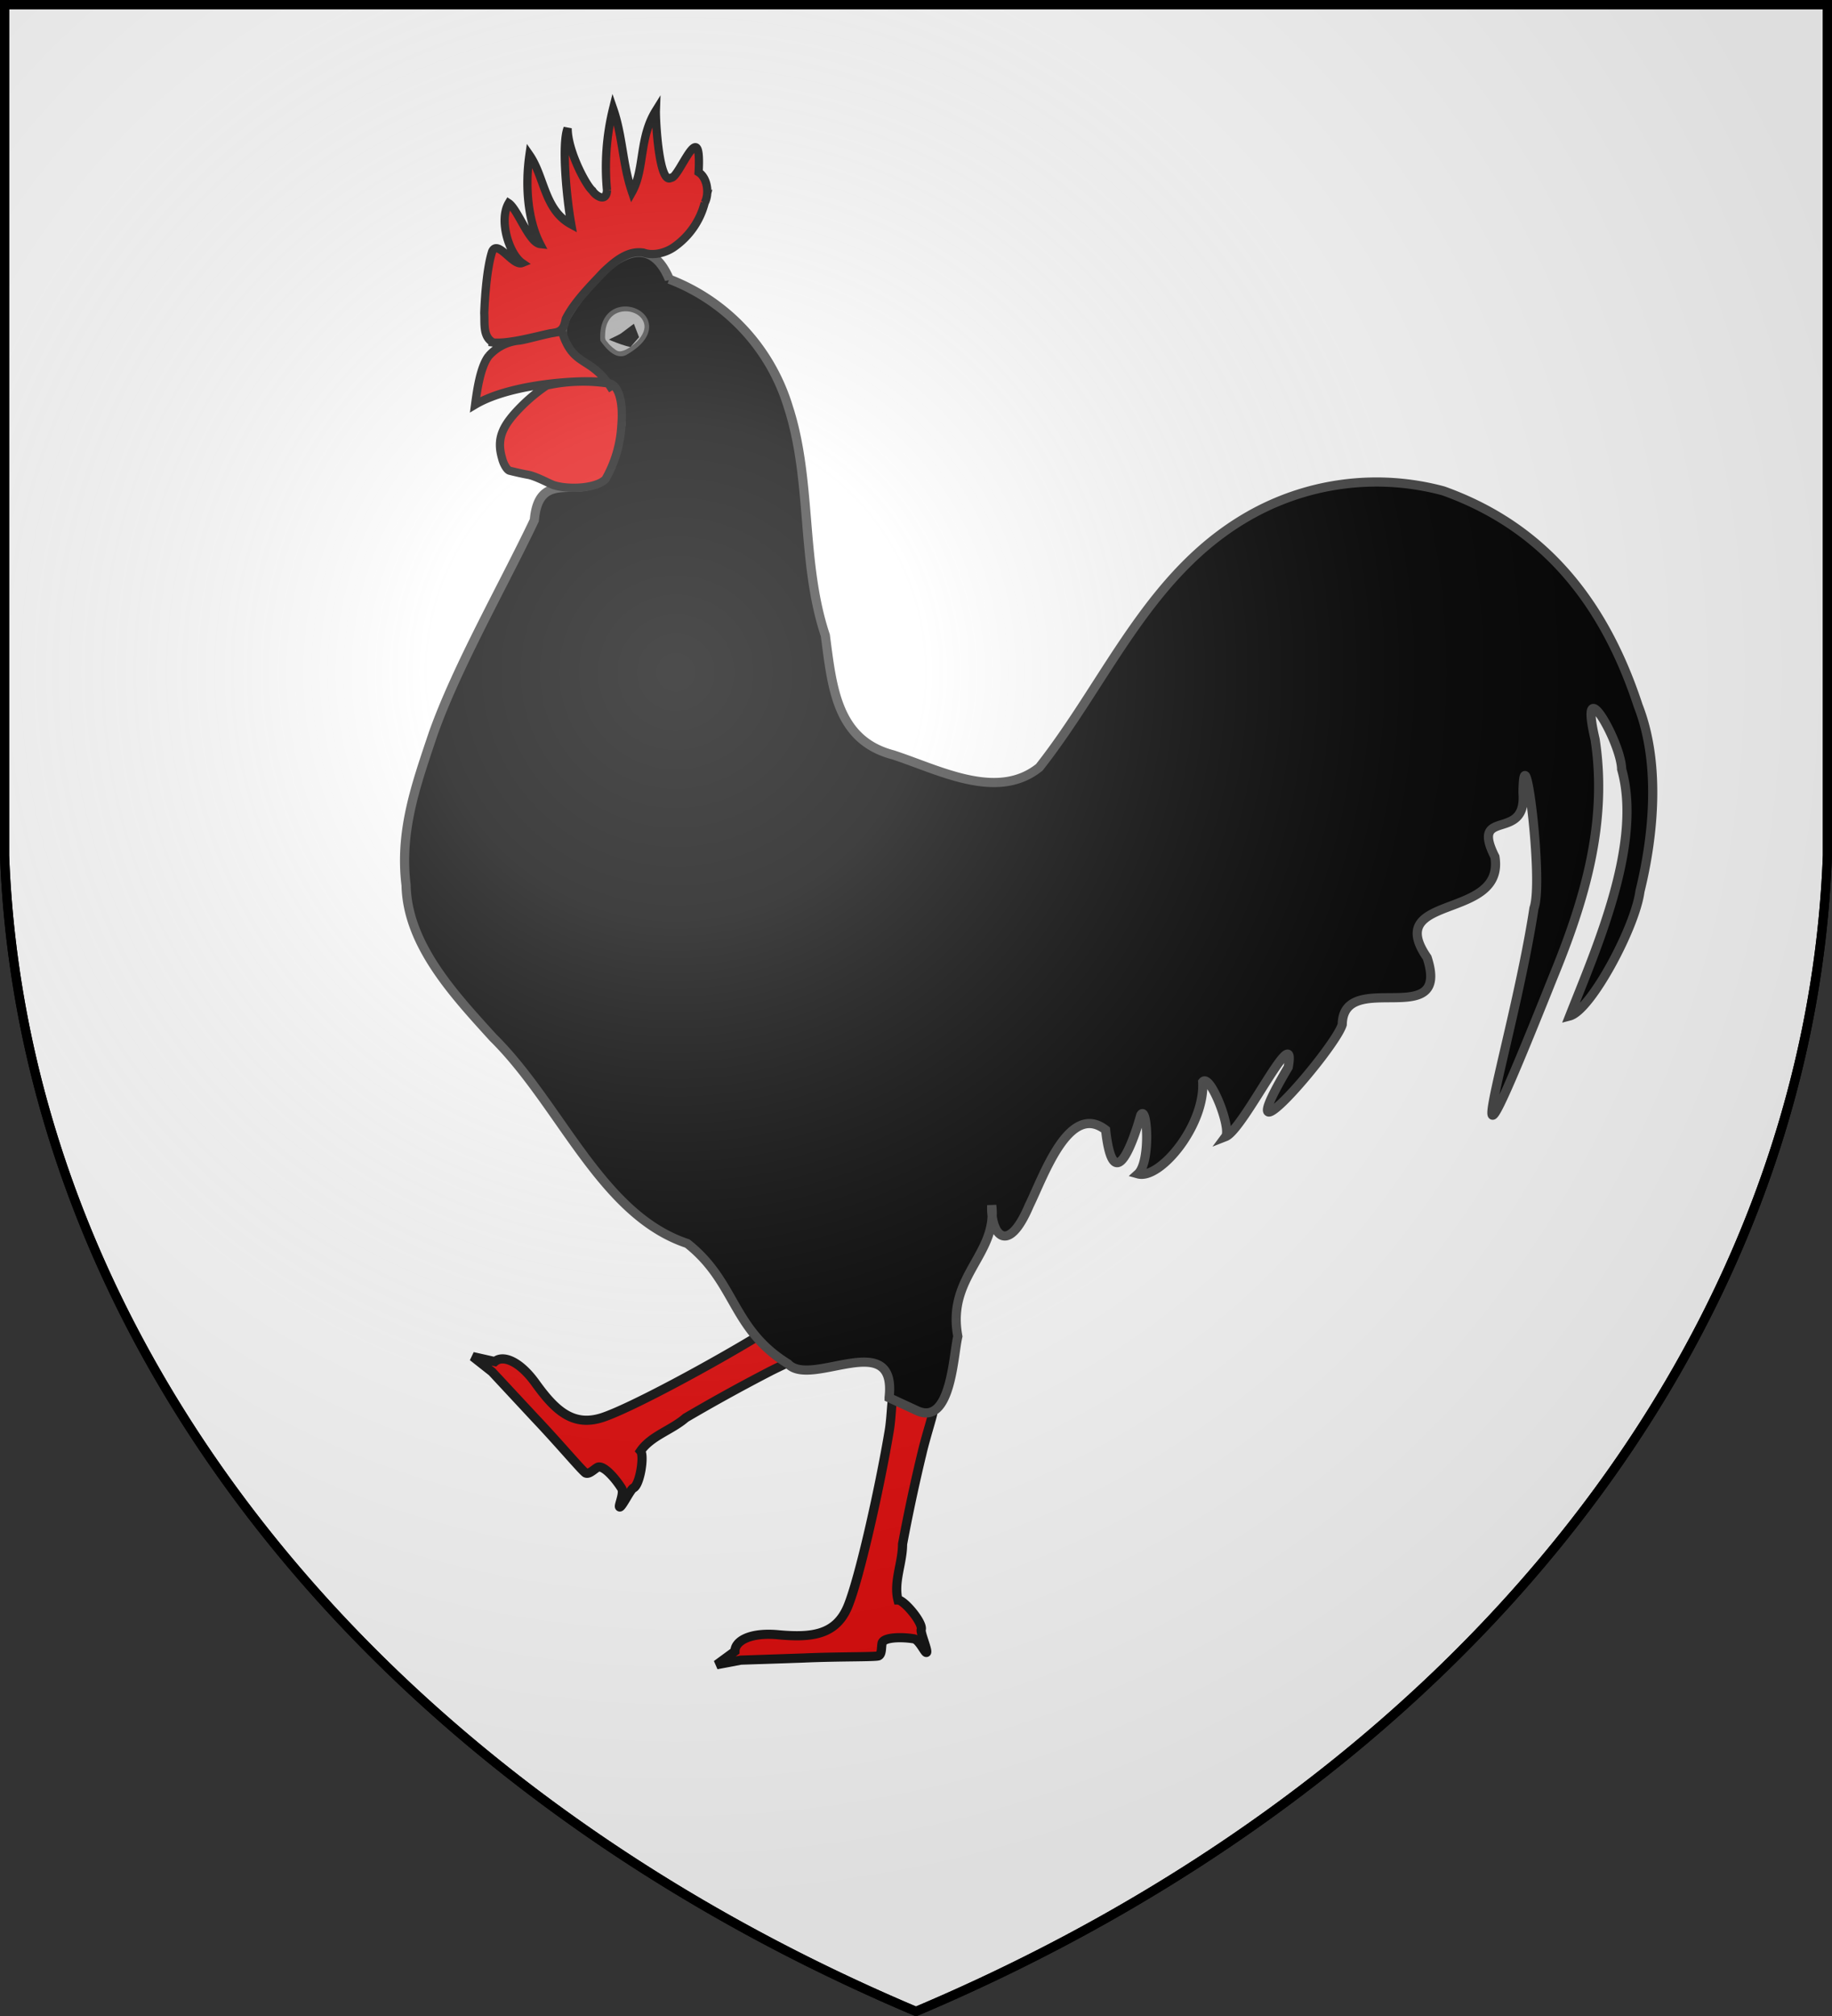 <svg xmlns="http://www.w3.org/2000/svg" xmlns:xlink="http://www.w3.org/1999/xlink" width="600" height="660" fill="#fff" stroke="#000" stroke-width="3"><rect width="100%" height="100%" fill="#333333" stroke="none"/><radialGradient id="c" cx="221" cy="226" r="300" gradientTransform="translate(-77 -85)scale(1.35)" gradientUnits="userSpaceOnUse"><stop offset="0" stop-color="#fff" stop-opacity=".3"/><stop offset=".2" stop-color="#fff" stop-opacity=".25"/><stop offset=".6" stop-color="#666" stop-opacity=".13"/><stop offset="1" stop-opacity=".13"/></radialGradient><path id="b" d="M1.5 1.5h597V280A570 445 0 0 1 300 658.5 570 445 0 0 1 1.5 280Z"/><g fill="#000" stroke="#111" transform="translate(7.5 -8.5)"><path id="a" fill="#e20909" d="M233.2 549.1c0-3.4 5-6.3 14.3-5.4 11 1 18.7 0 22.6-9.1 3.8-9 10.5-39 13.6-57.5.8-4.6.8-10.9 1.3-10.8 3 .2 13 3.8 13 4.8 0 .7-2.4 8.3-3.5 13a597 597 0 0 0-6.4 29.9c0 6.2-3 12.4-1.5 18.3 2 0 8.3 7.5 7.6 9.7-.3 1 2.1 6.5 1.8 7.4-.4.8-2.4-4.2-4.3-4.4-3.7-.6-9.7-.6-10.3 1.4-.3 1.3 0 3.7-1.2 4.2-1.2.4-13 .2-24.4.7l-20.7.7-7.9 1.5z"/><use xlink:href="#a" transform="rotate(49 297.94 415.417)scale(1)"/><path stroke="#444" d="M283.7 466c2.6-23.2-25.6-2.9-33.1-11-18.5-11.4-17-26.8-33-39.4-28.3-9.4-41.4-45.5-63.6-67.4-12.3-13.6-28.1-30.2-28.5-49.9-2.2-17.8 3.3-33 8.9-49.7 7.9-22.2 23.1-48.7 33.1-69.8 1.9-21.9 23 1.2 26.6-24.2 10.1-27.8-24.8-23.8-16.1-42.5 7.5-12.4 25.1-32.7 33.7-12.2a65.1 65.1 0 0 1 39 41.9c7.8 24 4.1 50.8 12.1 74.7 2.2 16.4 3.5 34.2 22.1 39.1 14.9 4.8 34.1 15.3 48 4.1 22.8-29 36.2-64.7 70.2-83.2a84.3 84.3 0 0 1 62.1-7.3c28.8 10.3 51.1 31.6 63.8 70.3 7.9 20.2 4.5 45 .6 60.8-1.5 11.7-16.1 39-23 40.8 8.9-22.6 23.9-56.4 17-80.8-.1-8.6-14.3-33.7-8.7-9.8 4.2 27.2-3.4 52.7-13.8 78-36.5 91.3-13.2 23.2-6.2-22.7 3.2-8.7-3.3-60.2-3.6-37.8 1.4 16.6-17.5 4.5-9.2 21 3.4 21-36.9 11.8-22.2 33 8 24.4-27.5 3.3-27.8 21.9-2.4 8.1-39.4 50.6-17.7 14 3-16.7-14.6 20.4-20.5 22.7 2-2.7-5.1-20.9-7.5-17.9.8 14.2-14 32.1-21.2 30.1 4.3-3.9 3-23.1.9-19.2 0 0-8.5 31.5-11.5 4.8-12-9.3-20.3 15.2-25 24.7-7.2 17-12.7 9.2-12.3 0 2 16.1-14.8 23.2-11.1 42.9-1.5 6.2-2.2 29.2-13.2 24.4l-9.3-4.3Zm-86.5-342.8c17.9-10.5-7.5-20.9-6.6-3.7 1.5 2.1 4.3 5.3 6.6 3.7Z"/><path fill="#e20909" stroke-width="2.7" d="M152.6 125a15 15 0 0 1 10-5c3.1-.4 14-3.8 14.1-2.5 3.7 11.3 9.1 7.5 15.7 17.6 4.7-2.9-29.4-3-44.3 5.9.6-4.5 1.7-12.5 4.5-16Zm21.2 42.3c-1.2-.4-5.4-2.7-8-3.3-2.8-.5-5.6-1.2-6.4-1.4s-2-2.1-2.5-4.2c-1.8-6.3 0-10.6 6.7-17.2 3-3 6.8-5.8 8-6.5a55.9 55.9 0 0 1 21.1-.5c2.3 1 4 5.6 3.3 13.6a39.6 39.6 0 0 1-5.2 17.6c-3 3-12 3.5-17 1.9Zm-20-46.8c-3.2-1.9-2.5-6.2-2.7-9.5.2-5.5.9-15 2.6-20.2 1.9-4 6.8 5 9.8 3.8-4.3-3-7.7-14-4.4-19.6 2.9 1.9 6.7 13 10.3 13.4-4-7.7-5-18.8-3.5-29.2 5 7.2 4.8 18 13.7 22.8-1.6-9-3.2-26.4-1.2-31.5 0 7.4 6.1 18.8 8.1 20.4 1.1 1.8 4.6 4 4.8-.1a80 80 0 0 1 2-26.8c3.2 9.2 3 18 6.2 27.4 4.2-7.5 2.2-17.7 7.8-26.7-.1 2.8 1 24.6 5 22 2.6.3 10.1-21.4 9-1.8 2.9 1.8 3.6 7 2 10a25.3 25.3 0 0 1-9.8 14.3c-2.7 2-6.9 3.2-10.3 2-5.2-.8-9.5 3-13 6.3-4.2 4.5-9.5 9.7-12.4 15.4-.6 3.2-1.4 4.4-5 4.7-4.8 1-13.9 3.6-19 3Z"/><g stroke="none"><path fill="#aaa" d="M194.8 123.4c-.8-.3-2.5-1.7-3.3-2.8-.9-1-.9-1.1-.8-3 .1-2.3.9-4.2 2.1-5.4 3.1-3.1 9.3-2 10.6 2 .6 1.8-.2 3.9-2.2 6-2.6 2.5-5 3.7-6.4 3.2"/><path d="M191.9 119.7c0-.1 3.7-1.7 4.2-2.2l4-3 1.7 4.4-2.8 3.2c-3.5-.6-10.6-4-7.1-2.4"/></g></g><use xlink:href="#b" fill="url(#c)"/></svg>